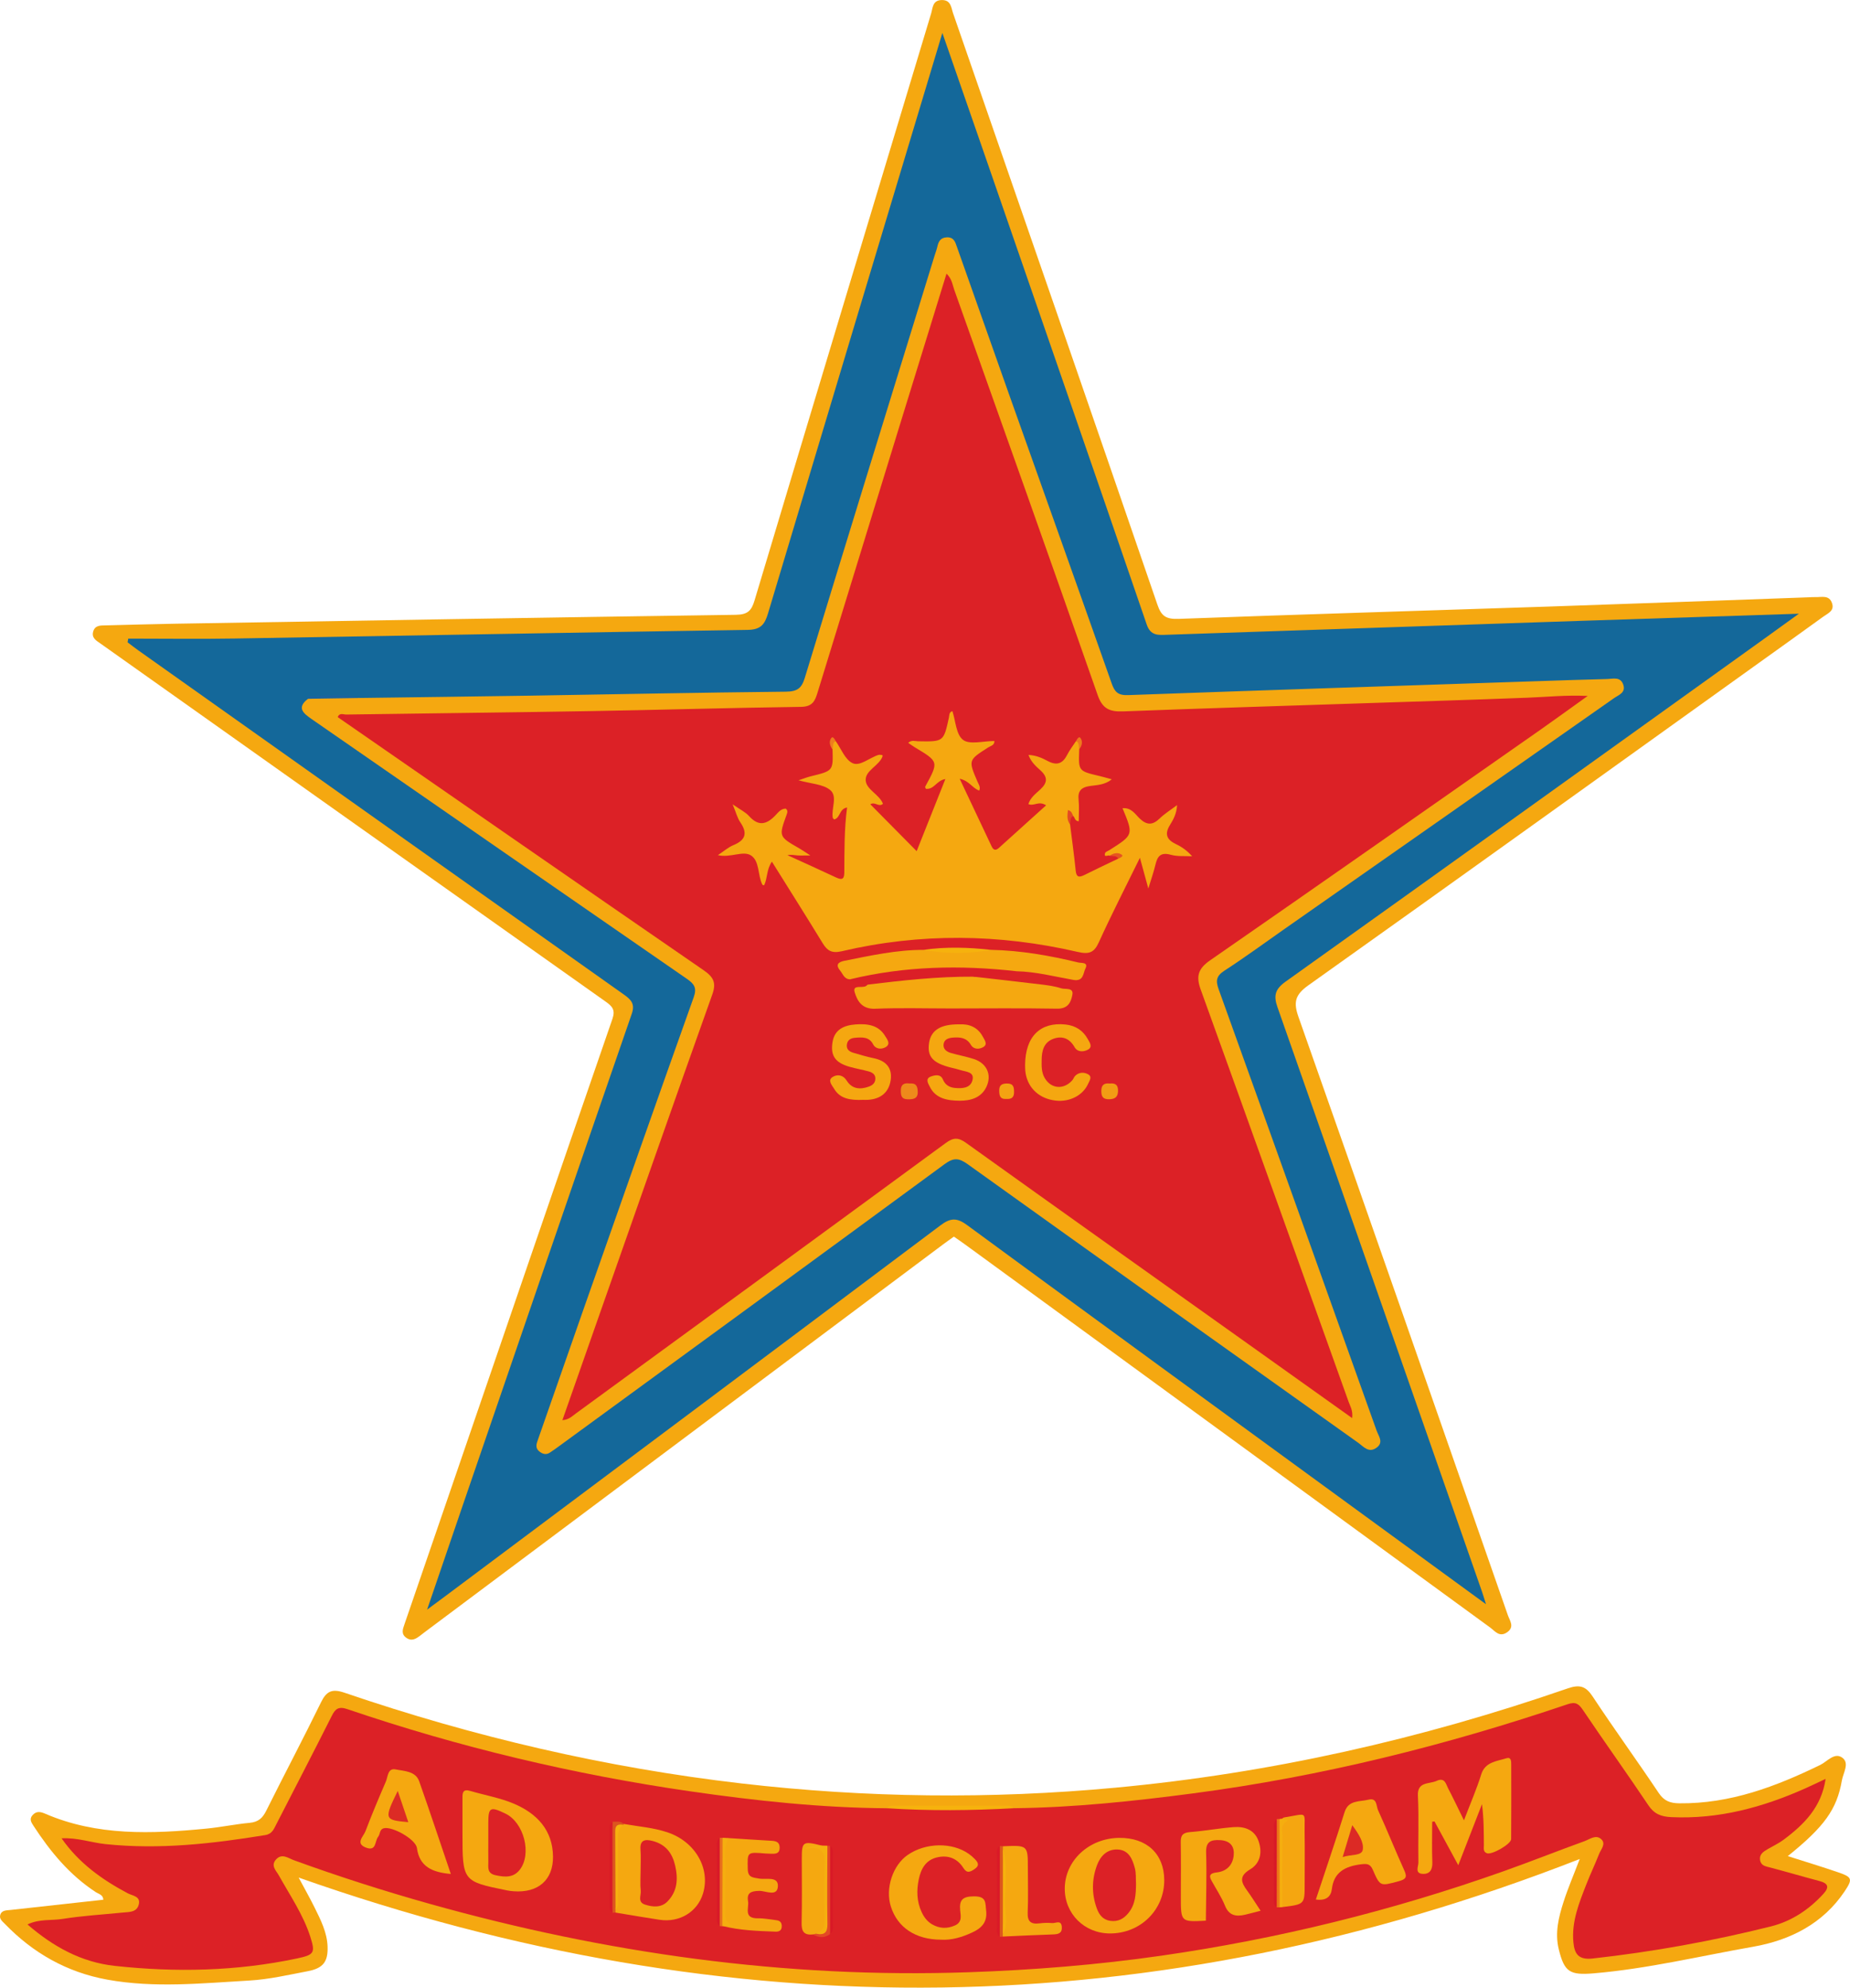 <?xml version="1.0" encoding="utf-8"?>
<!-- Generator: Adobe Illustrator 27.0.0, SVG Export Plug-In . SVG Version: 6.00 Build 0)  -->
<svg version="1.1" id="Layer_1" xmlns="http://www.w3.org/2000/svg" xmlns:xlink="http://www.w3.org/1999/xlink" x="0px" y="0px"
	 viewBox="0 0 768 825" style="enable-background:new 0 0 768 825;" xml:space="preserve">
<style type="text/css">
	.st0{fill:#F5A810;}
	.st1{fill:#14689A;}
	.st2{fill:#DC2126;}
	.st3{fill:#F6B20D;}
	.st4{fill:#19649F;}
	.st5{fill:#F5A610;}
	.st6{fill:#DC2326;}
	.st7{fill:#F5AF0F;}
	.st8{fill:#E34925;}
	.st9{fill:#F5AE0F;}
	.st10{fill:#DC541F;}
	.st11{fill:#DE581D;}
	.st12{fill:#DA1A27;}
	.st13{fill:#D81928;}
	.st14{fill:#E96F1E;}
	.st15{fill:#D91A26;}
	.st16{fill:#D91927;}
	.st17{fill:#EC7A16;}
	.st18{fill:#DC2226;}
	.st19{fill:#F6B10E;}
	.st20{fill:#DC2A25;}
	.st21{fill:#DC2B25;}
	.st22{fill:#F5A710;}
	.st23{fill:#DB1F27;}
	.st24{fill:#EE8A1B;}
	.st25{fill:#F29C14;}
	.st26{fill:#F4A312;}
	.st27{fill:#E34824;}
	.st28{fill:#EE7D1E;}
	.st29{fill:#E65422;}
	.st30{fill:#ED7A1C;}
</style>
<g>
	<path class="st0" d="M395.99,513.27c-1.58,1.14-2.98,2.11-4.34,3.13c-71.79,53.69-143.59,107.38-215.38,161.07
		c-0.61,0.46-1.21,0.94-1.82,1.4c-1.74,1.32-3.51,2.5-5.77,0.92c-2.26-1.58-1.48-3.58-0.81-5.52c5.6-16.34,11.23-32.67,16.84-49.02
		c23.14-67.47,46.24-134.96,69.54-202.38c1.28-3.71-0.08-5.2-2.84-7.15c-69.35-49.09-138.66-98.25-207.97-147.39
		c-0.63-0.44-1.25-0.9-1.88-1.33c-1.77-1.2-3.61-2.35-2.87-4.89c0.77-2.63,2.99-2.49,5.17-2.54c9.58-0.23,19.16-0.53,28.74-0.69
		c77.63-1.29,155.26-2.61,232.9-3.7c4.99-0.07,6.49-1.81,7.74-5.96c24.33-81.23,48.83-162.41,73.3-243.6
		c0.72-2.37,0.55-5.53,4.42-5.6c3.86-0.06,3.9,3.16,4.69,5.46c28.35,81.79,56.71,163.59,84.82,245.45c1.62,4.71,3.46,6.13,8.79,5.94
		c51.2-1.89,102.41-3.39,153.61-5.11c35.95-1.2,71.9-2.56,107.86-3.84c0.98-0.03,1.96-0.13,2.93-0.09c2.59,0.1,5.7-1,6.89,2.53
		c1.08,3.19-1.73,4.2-3.64,5.59c-9,6.53-18.06,12.98-27.1,19.46c-62.19,44.57-124.3,89.22-186.67,133.56
		c-5.6,3.98-6.21,7.13-4.08,13.16c29.18,82.71,58.04,165.51,86.92,248.31c0.79,2.25,2.87,4.82-0.29,7.03
		c-3.24,2.27-5.07-0.49-7.06-1.94c-72.64-52.95-145.25-105.94-217.87-158.91C399.22,515.49,397.64,514.43,395.99,513.27z"/>
	<path class="st0" d="M742.18,770.4c7.34,2.35,14.2,4.42,20.96,6.74c5.84,2,6.01,2.81,2.62,7.89
		c-8.86,13.26-22.38,20.25-37.94,22.98c-22.05,3.87-43.86,9.16-66.29,11.05c-9.92,0.83-12.13-0.62-14.43-9.99
		c-1.67-6.8-0.07-13.26,1.97-19.63c1.8-5.64,4.17-11.12,6.73-17.84c-176.21,68.86-352.96,70.79-531.82,7.7
		c2.54,4.76,4.69,8.53,6.6,12.4c2.56,5.19,5.21,10.38,5.41,16.28c0.21,6.22-1.81,8.96-8.2,10.18c-8.03,1.53-16.1,3.41-24.23,3.88
		c-19.66,1.12-39.4,3.2-59.03-0.37c-16.92-3.08-30.88-11.14-42.45-23.08c-1.04-1.08-2.47-2.11-1.98-3.77
		c0.6-2.03,2.6-1.89,4.34-2.08c12.8-1.41,25.59-2.82,38.46-4.24c-0.12-2.11-1.94-2.37-3.06-3.1c-11.03-7.19-19-16.94-25.93-27.57
		c-0.94-1.45-1.88-2.85-0.33-4.51c1.64-1.76,3.36-1.32,5.27-0.49c21.53,9.27,44.14,8.35,66.84,6.15c6.02-0.58,11.96-1.84,17.98-2.4
		c3.62-0.34,5.36-2.03,6.84-4.99c7.49-15.04,15.36-29.91,22.74-45c2.23-4.56,4.46-5.83,9.81-4
		c53.47,18.27,108.37,31.11,164.82,37.65c51.6,5.98,103.3,6.58,155.09,1.76c64.53-6,127.02-20.17,187.83-41.21
		c5.01-1.73,7.55-0.93,10.38,3.37c8.89,13.49,18.43,26.59,27.41,40.03c2.19,3.27,4.68,4.25,8.55,4.29
		c21.22,0.22,40.1-6.98,58.52-15.93c2.91-1.41,5.92-5.42,9.2-2.96c3.02,2.26,0.31,6.27-0.23,9.39
		C762.55,751.04,757.3,758.21,742.18,770.4z"/>
	<path class="st1" d="M391.21,13.67c6.74,19.41,12.9,37.1,19.02,54.81c21.98,63.56,44.01,127.11,65.81,190.73
		c1.65,4.82,4.88,4.37,8.62,4.25c56.87-1.92,113.74-3.84,170.61-5.74c30.02-1,60.05-1.96,91.51-2.99
		c-5.58,4.03-10.16,7.36-14.77,10.66c-66.06,47.37-132.09,94.79-198.27,142.01c-4.4,3.14-5.11,5.83-3.42,10.63
		c28.41,80.82,56.64,161.7,84.9,242.57c0.47,1.33,0.85,2.69,1.66,5.24c-18.71-13.65-36.33-26.5-53.96-39.37
		c-53.87-39.32-107.78-78.59-161.54-118.05c-4.25-3.12-6.88-2.89-10.97,0.18c-68.46,51.4-137.04,102.66-205.6,153.94
		c-2.09,1.56-4.19,3.1-7.51,5.56c5.38-15.73,10.28-30.09,15.2-44.45c23.22-67.65,46.4-135.31,69.79-202.92
		c1.47-4.26-0.51-5.96-3.53-8.1c-67.15-47.54-134.27-95.13-201.38-142.72c-1.5-1.06-2.94-2.2-4.41-3.31
		c0.09-0.51,0.18-1.03,0.27-1.54c14.75,0,29.51,0.21,44.25-0.04c70.97-1.16,141.94-2.51,212.91-3.58c5.51-0.08,7.1-2.38,8.44-6.87
		C342.72,174.77,366.75,95,391.21,13.67z"/>
	<path class="st2" d="M420.85,750.52c25.03-0.27,49.84-2.93,74.6-6.18c53.2-7,104.82-19.89,155.32-36.98
		c3.32-1.13,4.61-0.2,6.37,2.41c8.93,13.26,18.27,26.26,27.16,39.53c2.39,3.57,5.17,4.72,9.51,4.92
		c19.7,0.92,37.89-4.06,55.45-11.85c2.63-1.17,5.22-2.43,8.62-4.03c-1.7,11.68-8.92,18.91-17.46,25.27
		c-1.98,1.48-4.29,2.56-6.46,3.82c-1.87,1.09-3.73,2.18-3.27,4.72c0.42,2.33,2.42,2.51,4.34,3.02c6.77,1.79,13.48,3.77,20.25,5.56
		c3.79,1,4.16,2.62,1.66,5.36c-5.92,6.47-13.14,11.33-21.78,13.49c-24.33,6.08-49.01,10.55-74.03,13.32
		c-5.97,0.66-7.53-2.06-7.96-6.78c-0.8-8.61,2.4-16.38,5.45-24.19c1.63-4.16,3.57-8.21,5.2-12.37c0.77-1.96,2.95-4.18,0.99-6.11
		c-2.22-2.19-4.83-0.05-7.04,0.75c-11.31,4.1-22.48,8.54-33.82,12.56c-46.04,16.31-93.36,28.01-141.98,34.99
		c-26.47,3.8-53.06,5.93-79.84,6.85c-76.28,2.62-150.63-7.89-223.6-28.35c-19.11-5.36-37.98-11.4-56.59-18.17
		c-2.3-0.84-5-3.05-7.45-0.17c-2.16,2.54,0.18,4.54,1.29,6.53c4.64,8.33,10.11,16.28,13.03,25.4c2.14,6.72,1.7,7.51-5.52,9.04
		c-25.04,5.31-50.38,5.84-75.72,3.07c-13.71-1.5-25.41-7.88-36.16-17.19c4.93-2.37,9.92-1.55,14.51-2.28
		c8.26-1.33,16.66-1.81,25.01-2.65c2.69-0.27,5.81-0.03,6.67-3.31c0.91-3.49-2.6-3.64-4.6-4.7c-10.65-5.68-20.22-12.47-27.44-22.81
		c6.62-0.33,12.3,1.78,18.16,2.4c22.4,2.36,44.42-0.15,66.41-3.74c2.86-0.47,3.59-2.56,4.6-4.53c7.69-14.97,15.44-29.91,23-44.94
		c1.5-2.99,2.82-4.05,6.58-2.77c46.24,15.74,93.7,27.06,142.25,34.08c27.02,3.91,54.17,6.83,81.56,7.03
		c6.37-1.07,12.72-0.28,19.09,0.04c9.32,0.47,18.61-0.65,27.92-0.5C417.03,750.1,419,749.65,420.85,750.52z"/>
	<path class="st3" d="M420.85,750.52c-17.58,0.98-35.17,1.16-52.75,0c0.99-1.16,2.38-1.04,3.73-1.04c15.1,0,30.19,0,45.29,0
		C418.47,749.48,419.86,749.36,420.85,750.52z"/>
	<path class="st0" d="M149.73,289.7c23.45-0.32,46.91-0.59,70.36-0.96c35.39-0.56,70.77-1.3,106.16-1.65
		c4.87-0.05,6.57-1.52,7.87-5.8c17.81-58.4,35.85-116.74,53.83-175.09c0.38-1.24,0.86-2.46,1.15-3.72c0.49-2.13,1.24-3.89,4.02-3.97
		c2.9-0.08,3.44,1.99,4.12,3.92c7.13,20.15,14.22,40.31,21.37,60.45c14.31,40.28,28.7,80.53,42.91,120.84
		c1.23,3.48,2.6,4.95,6.83,4.79c56.47-2.04,112.94-3.88,169.42-5.77c9.77-0.33,19.54-0.66,29.31-0.9c2.57-0.06,5.71-1.15,6.84,2.46
		c1.01,3.23-1.97,4.14-3.86,5.46c-45.7,32.05-91.43,64.05-137.16,96.06c-8.17,5.72-16.21,11.63-24.59,17.06
		c-3.44,2.23-3.66,4.21-2.4,7.72c21.96,61.04,43.77,122.12,65.58,183.21c0.82,2.29,3,4.86,0,7.05c-3.29,2.41-5.44-0.45-7.64-2.02
		c-54.06-38.46-108.12-76.92-162.04-115.57c-3.8-2.73-5.93-2.84-9.76-0.03c-53.26,39.14-106.68,78.1-160.07,117.09
		c-1.24,0.9-2.48,1.8-3.77,2.63c-1.55,1-3,0.51-4.28-0.5c-1.89-1.49-1.21-3.21-0.56-5.05c6.16-17.53,12.23-35.09,18.39-52.62
		c15.35-43.65,30.68-87.3,46.23-130.89c1.34-3.75,0.34-5.44-2.77-7.58c-51.95-35.86-103.81-71.84-155.71-107.77
		c-3.48-2.41-6.57-4.73-1.64-8.51C135.13,288.5,142.43,289.21,149.73,289.7z"/>
	<path class="st4" d="M149.73,289.7c-7.29,0.12-14.58,0.23-21.86,0.35c-0.12-0.31-0.24-0.62-0.36-0.93
		C134.93,288.69,142.37,287.76,149.73,289.7z"/>
	<path class="st0" d="M607.74,755.55c2.75-7.22,5.3-13.04,7.16-19.04c1.61-5.22,6.36-5.44,10.44-6.72c1.99-0.63,2.02,1.21,2.02,2.48
		c0.02,10.36,0.06,20.71-0.03,31.07c-0.02,2.06-7.94,6.6-10.02,5.88c-1.71-0.59-1.29-2.1-1.3-3.33c-0.04-5.63-0.02-11.26-0.79-17.05
		c-3.1,7.97-6.19,15.94-9.84,25.33c-3.78-6.95-6.82-12.56-9.87-18.17c-0.32,0.05-0.64,0.09-0.96,0.14c0,5.59-0.16,11.19,0.06,16.78
		c0.11,2.91-0.88,4.98-3.96,4.85c-3.44-0.15-1.8-3.1-1.83-4.72c-0.17-9.24,0.26-18.51-0.2-27.73c-0.3-5.95,4.68-4.73,7.77-6.15
		c3.48-1.61,3.87,1.41,4.82,3.19C603.27,746.27,605.15,750.29,607.74,755.55z"/>
	<path class="st0" d="M191.99,760.61c0-4.8,0.01-9.6,0-14.4c-0.01-2.07,0.14-3.78,3.22-2.87c5.95,1.76,12.19,2.83,17.85,5.19
		c9.95,4.15,16.42,11.19,16.51,22.11c0.08,9.68-6.19,15.1-16.33,14.35c-0.97-0.07-1.94-0.19-2.89-0.39
		C191.99,780.86,191.99,780.85,191.99,760.61z"/>
	<path class="st0" d="M500.59,797.2c-10.38,0.55-10.38,0.55-10.38-9.89c0-7.58,0.09-15.16-0.04-22.74c-0.05-2.74,0.81-3.91,3.9-4.15
		c6.01-0.46,11.96-1.58,17.97-2.05c4.62-0.37,8.71,1.11,10.36,5.61c1.67,4.56,1,9.28-3.43,11.92c-4.75,2.84-3.71,5.42-1.27,8.77
		c1.87,2.56,3.52,5.25,5.62,8.41c-2.54,0.65-4.5,1.19-6.48,1.65c-3.83,0.89-6.68,0.29-8.31-3.76c-1.45-3.6-3.69-6.92-5.57-10.36
		c-2.4-1.83-2.01-3.38,0.63-4.51c2.13-0.91,4.35-1.66,5.64-3.68c1.07-1.68,1.46-3.42,0.14-5.15c-1.02-1.33-2.52-1.69-4.14-1.45
		c-2.55,0.37-2.69,2.3-2.85,4.17c-0.62,7.29-1.46,14.57-1.16,21.91C501.29,793.65,501.89,795.56,500.59,797.2z"/>
	<path class="st0" d="M483.32,780.31c0.07,12.4-9.87,22.2-22.5,22.19c-10.65-0.01-18.87-8.17-18.8-18.69
		c0.07-11.56,10.05-20.84,22.57-20.98C476.03,762.7,483.26,769.45,483.32,780.31z"/>
	<path class="st0" d="M258.84,757.03c6.11,1.08,12.36,1.52,18.26,3.5c11.51,3.86,17.93,15.02,14.72,25.46
		c-2.33,7.57-9.71,12.07-17.97,10.84c-6.14-0.92-12.25-1.99-18.37-3c-0.45-0.54-0.67-1.15-0.66-1.84c0.27-9.34,0-18.69,0.16-28.04
		c0.04-2.52-0.28-5.27,2.85-6.64C258.16,757.22,258.5,757.12,258.84,757.03z"/>
	<path class="st0" d="M390.66,805.09c-10.61-0.03-18.08-5.09-20.83-13.74c-2.4-7.54,0.77-17.19,7.06-21.49
		c7.43-5.08,18.34-5.28,25.26-0.41c0.93,0.66,1.81,1.41,2.59,2.23c1.27,1.34,2.04,2.6-0.13,4.07c-1.87,1.27-3.19,1.91-4.67-0.42
		c-2.49-3.95-6.31-5.52-11-4.39c-4.81,1.17-6.64,4.94-7.52,9.07c-0.97,4.59-0.86,9.19,1.17,13.59c0.96,2.07,2.28,3.91,4.35,5.11
		c3.04,1.76,6.2,1.93,9.48,0.48c3.13-1.39,2.38-4.07,2.18-6.3c-0.38-4.18,0.86-5.77,5.73-5.79c5.2-0.03,4.68,2.58,5.05,5.88
		c0.53,4.67-1.65,7.2-5.74,9.1C399.35,804.07,394.95,805.37,390.66,805.09z"/>
	<path class="st0" d="M546.26,788.41c4.09-12.37,8.17-24.28,11.93-36.29c1.59-5.09,6.27-4.23,9.93-5.15
		c3.61-0.91,3.16,2.63,3.93,4.3c3.78,8.29,7.16,16.75,10.92,25.06c1.27,2.79,0.71,3.69-2.4,4.52c-7.55,2.01-7.62,2.26-10.65-4.73
		c-1.06-2.44-2.32-2.64-4.84-2.33c-6.64,0.81-11.33,3.26-12.17,10.21C552.53,787.09,550.73,789.03,546.26,788.41z"/>
	<path class="st0" d="M187.15,777.81c-7.71-0.68-13.02-3-14.07-10.77c-0.49-3.65-10.26-9.09-13.73-8.2
		c-1.88,0.48-1.46,2.42-2.37,3.54c-1.43,1.76-0.65,6.1-4.94,4.53c-4.73-1.72-1.15-4.66-0.33-6.83c2.63-6.93,5.52-13.77,8.46-20.59
		c0.87-2.02,0.77-5.75,4.06-5.08c3.52,0.72,8.28,0.65,9.79,4.93C178.49,752.02,182.72,764.77,187.15,777.81z"/>
	<path class="st0" d="M302.3,762.91c6.01,0.38,12.03,0.79,18.04,1.13c2.01,0.11,3.34,0.65,3.32,2.9c-0.02,2.46-1.68,2.54-3.55,2.47
		c-0.78-0.03-1.56-0.04-2.34-0.1c-7.74-0.65-7.5-0.65-7.35,6.48c0.08,3.54,2.08,3.46,4.76,3.94c2.82,0.5,8.04-1.12,7.74,3.29
		c-0.3,4.36-5.07,1.76-7.71,1.81c-3.49,0.06-5.27,0.83-4.67,4.31c0.48,2.8-2.06,7.18,4.19,7.08c2.5-0.04,5.02,0.49,7.52,0.77
		c1.64,0.18,2.33,1.06,2.28,2.62c-0.06,1.71-1.1,2.2-2.67,2.14c-7.33-0.27-14.67-0.52-21.82-2.31c-0.76-9.9-0.51-19.82-0.47-29.74
		C299.58,767.15,299.23,764.38,302.3,762.91z"/>
	<path class="st0" d="M416.39,766.31c10.31-0.44,10.31-0.44,10.31,9.2c0,6.08,0.2,12.16-0.07,18.22c-0.16,3.65,1.13,5.08,4.97,4.57
		c1.72-0.23,3.51-0.25,5.24-0.11c1.43,0.11,3.7-1.44,3.95,1.56c0.21,2.52-1.22,3.08-3.54,3.15c-6.99,0.22-13.97,0.58-20.95,0.89
		c-0.46-0.52-0.68-1.12-0.67-1.79c0.21-11.31,0.15-22.63,0.03-33.94C415.64,767.38,415.89,766.8,416.39,766.31z"/>
	<path class="st5" d="M532.14,754.91c0.33-0.2,0.63-0.51,0.98-0.57c10.05-1.59,8.33-2.87,8.47,6.2c0.12,7.19,0.02,14.38,0.02,21.57
		c0,8.3,0,8.3-9.24,9.44c-0.5-0.56-1.15-1.14-1.17-1.85C530.89,778.09,529.54,766.45,532.14,754.91z"/>
	<path class="st0" d="M337.54,802.9c-3.96,0.45-4.84-1.45-4.76-4.86c0.21-8.8,0.07-17.6,0.07-26.4c0-7.33,0.37-7.58,8.41-5.59
		c-0.31,0.38-0.85,0.38-1.21,0.68c3.33,0.03,3.66,2.37,3.7,4.62c0.19,8.86,0.2,17.72,0,26.58c-0.06,2.65-1.11,4.69-4.31,5
		C338.81,803.15,338.18,803.15,337.54,802.9z"/>
	<path class="st6" d="M500.59,797.2c0.07-9.43,0.4-18.86,0.11-28.28c-0.14-4.44,1.81-5.39,5.86-5.15c4.35,0.26,5.93,2.77,5.6,6.28
		c-0.36,3.82-2.7,6.62-6.97,7.11c-2.66,0.31-3.54,1.1-2.24,3.45c-2.17,3.34-0.57,7.03-1.09,10.52
		C501.56,793.17,502.77,795.51,500.59,797.2z"/>
	<path class="st7" d="M338.73,802.59c2.53-1.04,3.7-2.57,3.6-5.46c-0.27-7.57-0.35-15.17,0-22.74c0.23-5.02-0.39-8.58-8.25-6.93
		c3.06-1.97,5.23-0.99,7.18-1.43c0.74,0.02,1.48,0.04,2.22,0.05c1.52,1.96,1.07,4.23,1.08,6.4c0.03,8.82,0.06,17.64-0.01,26.45
		C344.53,802.85,342.84,804.47,338.73,802.59z"/>
	<path class="st8" d="M338.73,802.59c3.53,0.74,4.82-0.47,4.76-3.99c-0.18-10.84-0.03-21.68-0.01-32.51
		c0.37,0.01,0.75,0.02,1.12,0.04c0.91,12.21,0.91,24.42,0,36.63c-2.32,1.73-4.68,1.56-7.06,0.14
		C337.94,802.79,338.34,802.69,338.73,802.59z"/>
	<path class="st9" d="M302.3,762.91c-2.3,4.93-0.84,10.11-1.08,15.17c-0.26,5.29,0.05,10.61-0.1,15.91
		c-0.08,2.56,0.51,4.41,3.42,5.43c-1.5,0-2.99,0-4.49,0c0,0-0.17,0.11-0.17,0.11c-1.55-2.18-1.01-4.65-1.03-7.02
		c-0.06-7.95-0.05-15.91-0.01-23.86c0.01-2.01-0.35-4.11,1.13-5.87C300.75,762.82,301.52,762.86,302.3,762.91z"/>
	<path class="st10" d="M255.51,792.71c-0.01,0.37-0.02,0.75-0.03,1.12c-0.41,0.02-0.82,0.04-1.23,0.06
		c-0.98-12.58-1.02-25.17,0.02-37.75c1.57,0.1,3.28-0.46,4.58,0.89c0,0,0.04,0.42,0.04,0.42c-3.39,0.38-2.89,2.78-2.94,4.97
		C255.71,772.52,256.5,782.62,255.51,792.71z"/>
	<path class="st9" d="M532.14,754.91c0.67,0.56,3.13,0.32,2.18,0.9c-3.02,1.83-1.84,4.29-1.87,6.44
		c-0.15,9.77-0.07,19.54-0.07,29.31c-0.39,0.03-0.77,0.07-1.16,0.1c-1.26-1.39-1.16-3.08-1.16-4.74c-0.02-9.05-0.02-18.11,0-27.16
		c0-1.66-0.09-3.35,1.14-4.75C531.5,754.89,531.82,754.86,532.14,754.91z"/>
	<path class="st11" d="M416.39,766.31c-0.05,0.34-0.07,0.68-0.04,1.03c0.67,11.79,0.71,23.57-0.03,35.36
		c-0.05,0.37-0.06,0.74-0.02,1.11c-0.42,0.03-0.83,0.05-1.25,0.08c-0.95-12.58-1.07-25.17,0.04-37.75
		C415.52,766.19,415.95,766.25,416.39,766.31z"/>
	<path class="st12" d="M254.26,756.14c-0.01,12.58-0.01,25.17-0.02,37.75c-1.49-1.05-1.19-2.6-1.2-4.03c-0.02-9.9-0.02-19.8,0-29.7
		C253.05,758.73,252.75,757.18,254.26,756.14z"/>
	<path class="st12" d="M415.09,766.13c-0.01,12.58-0.03,25.17-0.04,37.75c-1.5-1.05-1.2-2.6-1.2-4.03c-0.02-9.9-0.02-19.8,0-29.71
		C413.85,768.71,413.55,767.16,415.09,766.13z"/>
	<path class="st13" d="M298.79,799.45c-1.74-1.45-1.11-3.4-1.12-5.16c-0.06-8.78-0.06-17.56,0-26.34c0.01-1.76-0.62-3.71,1.12-5.16
		C299.77,775.01,299.77,787.23,298.79,799.45z"/>
	<path class="st14" d="M298.79,799.45c0-12.22,0-24.44,0-36.65c0.4-0.01,0.79-0.01,1.19-0.02c-0.03,12.25-0.06,24.5-0.09,36.75
		C299.51,799.52,299.15,799.49,298.79,799.45z"/>
	<path class="st15" d="M344.61,802.76c0-12.21,0-24.42,0-36.63c1.76,1.44,1.12,3.39,1.13,5.15c0.06,8.78,0.06,17.56,0,26.34
		C345.73,799.37,346.38,801.32,344.61,802.76z"/>
	<path class="st16" d="M530.03,791.67c-1.62-1.25-1.14-3.01-1.15-4.6c-0.03-9.15-0.04-18.3,0-27.46c0.01-1.59-0.48-3.35,1.18-4.58
		C530.95,767.25,530.99,779.46,530.03,791.67z"/>
	<path class="st17" d="M530.03,791.67c0.01-12.21,0.02-24.43,0.03-36.64c0.38-0.04,0.76-0.05,1.14-0.02
		c0.01,12.22,0.01,24.43,0.02,36.65C530.82,791.66,530.42,791.67,530.03,791.67z"/>
	<path class="st2" d="M561.32,588.59c-14.82-10.56-29.01-20.67-43.19-30.77c-39.04-27.79-78.11-55.53-117.05-83.43
		c-3.3-2.37-5.29-2.31-8.53,0.07c-51.11,37.5-102.33,74.86-153.53,112.25c-1.51,1.1-2.83,2.55-5.56,2.75
		c4.8-13.67,9.51-27.09,14.22-40.5c15.97-45.42,31.85-90.87,48.03-136.23c1.73-4.84,0.49-7.2-3.62-10.03
		c-50.7-34.92-101.28-70-151.89-105.05c0.76-1.97,2.38-1.05,3.49-1.07c33.82-0.51,67.65-0.85,101.47-1.43
		c29.11-0.5,58.22-1.37,87.34-1.76c4.84-0.06,5.84-2.5,6.88-5.88c11.1-36.19,22.24-72.37,33.38-108.55
		c6.66-21.62,13.34-43.24,20.17-65.37c2.26,2.14,2.46,4.57,3.21,6.68c19.94,56.05,39.91,112.1,59.55,168.25
		c1.94,5.55,4.82,6.97,10.54,6.75c34.16-1.3,68.34-2.33,102.51-3.46c21.87-0.72,43.74-1.38,65.6-2.23c7.8-0.3,15.58-1.14,24.78-0.73
		c-7.06,5.05-13.25,9.56-19.53,13.96c-45.72,31.99-91.4,64.04-137.28,95.82c-5.09,3.53-5.78,6.75-3.86,12.08
		c20.6,57.01,41,114.09,61.42,171.15C560.54,583.74,561.73,585.52,561.32,588.59z"/>
	<path class="st18" d="M202.71,763.83c0-2.4,0-4.79,0-7.19c0.01-6.52,0.81-6.95,7.16-3.86c7.68,3.73,11.01,16.79,5.87,23.32
		c-2.63,3.35-6.2,3.06-10.03,2.23c-3.66-0.79-2.95-3.36-2.99-5.66C202.67,769.73,202.71,766.78,202.71,763.83z"/>
	<path class="st2" d="M471.6,781.92c-0.05,4.28-0.23,8.52-3.17,12.12c-1.91,2.34-4.29,3.72-7.58,3.21
		c-3.15-0.49-4.63-2.68-5.53-5.16c-2.17-5.95-2.11-12,0.08-17.91c1.37-3.7,4.08-6.68,8.49-6.53c4.72,0.17,6.23,4.02,7.21,7.66
		C471.68,777.42,471.47,779.71,471.6,781.92z"/>
	<path class="st2" d="M265.93,777c0-3.13,0.19-6.27-0.04-9.39c-0.29-3.96,1.95-4.31,5.07-3.49c5.48,1.44,8.15,5.11,9.33,10.24
		c1.27,5.53,0.93,10.71-3.28,14.95c-2.52,2.53-6.08,2.28-9.31,1.19c-3.13-1.05-1.49-3.79-1.7-5.77
		C265.72,782.17,265.93,779.58,265.93,777z"/>
	<path class="st19" d="M255.51,792.71c-0.04-10.44-0.08-20.88-0.12-31.32c-0.01-2.25-0.32-4.72,3.49-3.93
		c-2.33,1.37-2.37,3.49-2.35,5.77c0.08,8.09,0.07,16.17,0,24.26C256.52,789.26,257.18,791.21,255.51,792.71z"/>
	<path class="st20" d="M557.38,770.79c1.38-4.56,2.51-8.32,4-13.22c2.78,3.8,4.89,7.21,4.35,10.22
		C565.25,770.39,560.87,769.62,557.38,770.79z"/>
	<path class="st21" d="M165.12,743.35c1.68,4.99,3.01,8.93,4.38,12.96C159.49,755.43,159.36,755.09,165.12,743.35z"/>
	<path class="st3" d="M416.32,802.69c0.01-11.79,0.02-23.57,0.03-35.36c2.21,7.76,0.71,15.67,0.9,23.49
		C417.34,794.75,418.53,798.89,416.32,802.69z"/>
	<path class="st0" d="M448.02,311.01c0,0.18,0,0.37-0.01,0.55c-0.3,8.49-0.3,8.48,8.51,10.55c1.51,0.35,2.99,0.8,5.02,1.35
		c-2.82,2.3-6.05,2.37-8.84,2.75c-4.03,0.54-5.32,2.18-4.93,5.85c0.3,2.88,0.06,5.81,0.06,8.79c-1.68-0.02-1.55-1.52-2.31-2.19
		c-3.34,0.18-1.38,2.15-1.31,3.47c0.8,6.38,1.7,12.76,2.34,19.16c0.27,2.75,1.28,3.06,3.67,1.86c4.64-2.33,9.36-4.53,14.04-6.78
		c-0.31-2.78-2.17-1.4-3.59-1.2c-0.62-0.44-2.5,1.01-1.93-1.06c0.15-0.54,1.2-0.87,1.85-1.28c10-6.34,10-6.33,5.41-17.37
		c3.66-0.33,5.23,2.45,7.09,4.24c3.03,2.91,5.43,2.83,8.37-0.02c1.99-1.94,4.45-3.45,7.18-5.51c-0.15,3.52-1.55,5.99-2.97,8.3
		c-2.3,3.74-1.34,6.08,2.59,7.93c2.39,1.13,4.57,2.67,6.63,5.01c-2.96-0.17-6.06,0.15-8.83-0.62c-4.3-1.2-5.57,0.69-6.38,4.06
		c-0.72,3.02-1.76,5.97-2.97,9.94c-1.26-4.59-2.22-8.09-3.49-12.76c-6.07,12.38-11.86,23.64-17.08,35.14
		c-1.95,4.29-4.1,5.01-8.77,3.93c-32.6-7.53-65.31-7.92-97.96-0.27c-4.17,0.98-6.03-0.29-7.91-3.38
		c-6.83-11.18-13.84-22.25-21.06-33.82c-2.3,3.35-1.77,6.88-3.24,9.85c-0.23-0.1-0.65-0.14-0.74-0.33c-1.97-4-1.06-9.79-4.75-12.12
		c-3.3-2.08-8.52,1.13-13.68-0.09c2.41-1.59,4.26-3.25,6.45-4.16c5.23-2.16,5.81-5.14,2.84-9.49c-1.23-1.79-1.75-4.02-3.17-7.44
		c3.08,2.16,5.33,3.22,6.82,4.88c4.03,4.49,7.43,3.4,11.03-0.41c1.11-1.17,2.2-2.66,4.18-2.7c0.99,0.76,0.69,1.65,0.38,2.51
		c-3.31,9.11-3.31,9.1,5.36,14.06c1.15,0.66,2.22,1.42,4.48,2.88c-2.58,0-3.97,0.08-5.34-0.02c-1.33-0.1-2.64-0.4-4.15-0.1
		c6.76,3.09,13.55,6.14,20.27,9.3c2.87,1.35,3.3,0.07,3.32-2.27c0.07-8.86-0.05-17.73,1.15-26.82c-3.34,0.59-2.7,4.23-5.32,4.97
		c-0.2-0.21-0.57-0.42-0.62-0.69c-0.69-3.92,2.15-8.91-1.13-11.58c-2.93-2.39-7.9-2.54-13.08-3.99c2.36-0.78,3.65-1.31,5.01-1.64
		c9.37-2.29,9.38-2.27,9.1-11.2c-0.14-1.35-1.59-3.13,1.31-3.45c2.29,3.2,3.88,7.75,7.06,9.2c3.05,1.39,7.01-2.3,10.69-3.44
		c0.49-0.15,1.1,0.03,1.65,0.06c0.02,0.29,0.08,0.48,0.03,0.63c-1.52,3.88-7.18,5.78-6.97,9.82c0.2,3.91,5.69,5.84,7.16,9.77
		c-1.69,1.57-3.3-1.04-5.24,0.21c6.27,6.33,12.47,12.61,19.24,19.45c4.14-10.4,7.95-19.96,11.92-29.93
		c-3.75,0.62-4.67,4.48-8.12,4.05c-0.11-0.34-0.36-0.7-0.26-0.88c5.66-10.37,5.66-10.36-4.22-16.29c-0.93-0.56-1.8-1.21-2.83-1.91
		c1.45-1.29,2.83-0.68,4.06-0.65c10.64,0.2,10.63,0.22,12.83-9.75c0.23-1.03-0.02-2.3,1.46-2.74c1.37,4.14,1.5,9.74,4.46,11.95
		c2.73,2.04,8.49,0.43,12.96,0.43c0.12,1.78-1.56,2.02-2.55,2.66c-8.28,5.3-8.3,5.28-4.46,14.21c0.5,1.17,1.38,2.26,0.72,3.71
		c-2.85-0.98-4.07-4.04-8.11-4.91c4.6,9.74,8.91,18.88,13.24,28.03c0.69,1.46,1.57,2.02,3.05,0.67
		c6.44-5.85,12.92-11.66,19.59-17.68c-3.18-1.97-4.82,0.46-7.35-0.48c0.76-2.69,3.09-4.37,4.98-6.14c2.98-2.78,3.09-5.1,0.03-7.87
		c-1.92-1.73-3.95-3.52-4.97-6.42c3.1,0.16,5.59,1.24,7.88,2.48c3.93,2.13,6.35,1.08,8.2-2.56c1.01-1.99,2.42-3.79,3.65-5.67
		C449.6,307.88,448.2,309.65,448.02,311.01z"/>
	<path class="st0" d="M404.21,405.38c9.24,1.06,18.49,2.08,27.73,3.2c2.89,0.35,5.84,0.72,8.57,1.62c1.69,0.56,5.28-0.45,4.67,2.68
		c-0.56,2.91-1.64,5.86-6.34,5.78c-14.83-0.26-29.67-0.1-44.51-0.09c-10.35,0-20.71-0.31-31.03,0.12c-5.59,0.23-7.43-3.4-8.48-6.79
		c-1.18-3.84,4.12-1.07,5.25-3.2c4.21-3.4,9.53-2.76,14.43-3.32c7.51-0.85,15.06-1.52,22.63-1.71
		C399.61,403.6,402.25,403.32,404.21,405.38z"/>
	<path class="st0" d="M411.45,394.24c12.28,0.27,24.28,2.35,36.13,5.24c1.36,0.33,4.39-0.21,3,2.56c-0.98,1.94-0.66,5.44-5.05,4.67
		c-7.8-1.38-15.5-3.41-23.51-3.58c-9.7,0.44-19.4,0.59-29.11,0.43c-10.39-0.17-20.66,0.74-30.84,2.66
		c-3.07,0.58-6.13,0.76-9.23,0.26c-2.43-0.11-2.89-2.21-4.05-3.59c-1.95-2.33-1.01-3.56,1.76-4.11c10.84-2.15,21.64-4.55,32.82-4.53
		C392.73,394.23,402.09,394.71,411.45,394.24z"/>
	<path class="st22" d="M398.26,425.17c4.03-0.24,7.61,1.14,9.73,5.1c0.77,1.44,2.19,3.2,0.16,4.36c-1.61,0.92-3.93,1.06-5.13-0.99
		c-1.74-2.95-4.47-3.23-7.54-2.96c-1.91,0.17-3.55,0.8-3.77,2.79c-0.22,1.97,1.25,3.07,3.02,3.58c3.16,0.92,6.44,1.49,9.56,2.51
		c5.43,1.77,7.53,6.62,5.21,11.54c-2.15,4.58-6.58,5.79-11.12,5.77c-4.88-0.03-9.95-0.82-12.37-5.78c-0.62-1.27-2.07-3.35,0.41-4.26
		c1.66-0.61,4.04-1.15,5.02,1.23c0.9,2.2,2.69,3.28,4.85,3.49c2.94,0.29,6.41,0.21,7.36-3.01c1.11-3.77-2.74-3.65-5.14-4.45
		c-1.1-0.37-2.25-0.6-3.38-0.88c-7.84-1.91-10.28-4.56-9.45-10.27C386.45,427.63,390.47,425.05,398.26,425.17z"/>
	<path class="st22" d="M358.41,456.5c-5.52,0.24-9.7-0.48-12.12-4.56c-0.86-1.45-2.81-3.5-0.72-4.87c1.93-1.27,4.37-1.02,5.94,1.47
		c2.16,3.42,5.43,3.81,9.14,2.48c1.59-0.57,2.66-1.51,2.74-3.21c0.09-1.83-1.22-2.68-2.77-3.11c-2.61-0.72-5.31-1.16-7.92-1.91
		c-5.99-1.7-8.01-4.62-7.08-10.3c0.83-5.09,4.61-6.92,9.52-7.29c4.89-0.37,9.51,0.22,12.23,4.69c0.85,1.39,2.63,3.44,0.2,4.79
		c-1.65,0.91-4.02,0.86-5.1-1.21c-1.68-3.23-4.61-2.95-7.54-2.73c-1.96,0.15-3.28,1.11-3.39,3.13c-0.1,1.82,1.2,2.65,2.76,3.11
		c2.79,0.82,5.58,1.65,8.42,2.24c5.27,1.09,7.76,4.2,7.03,9.12c-0.74,4.97-4.03,7.82-9.46,8.16
		C359.34,456.55,358.36,456.5,358.41,456.5z"/>
	<path class="st22" d="M425.55,442c0.11-11.91,6.39-17.85,16.75-16.77c4.22,0.44,7.28,2.49,9.23,5.98c0.78,1.39,2.19,3.26,0.21,4.4
		c-1.81,1.05-4.41,1.2-5.66-1c-2.01-3.53-5.03-4.81-8.76-3.46c-3.99,1.44-4.85,5-4.89,8.7c-0.03,2.58-0.14,5.16,1.25,7.56
		c2.62,4.55,7.91,5.02,11.48,0.95c0.49-0.56,0.7-1.36,1.23-1.87c1.59-1.53,3.69-1.53,5.36-0.57c1.76,1.01,0.54,2.65-0.05,3.95
		c-2.15,4.78-7.6,7.58-13.38,6.95c-6.69-0.73-11.47-4.99-12.55-11.31C425.52,444.06,425.58,442.56,425.55,442z"/>
	<path class="st23" d="M352.85,406.48c22.82-5.52,45.91-5.99,69.17-3.35c-5.78,1.85-11.79,2.13-17.81,2.25
		c-14.81-0.09-29.48,1.52-44.13,3.32C357.48,408.5,354.98,408.03,352.85,406.48z"/>
	<path class="st24" d="M377.51,449.71c2.91-0.26,3.4,1.22,3.47,3.37c0.1,2.91-1.67,3.23-4.09,3.2c-2.83-0.03-2.92-1.74-2.93-3.71
		C373.96,450.04,375.43,449.41,377.51,449.71z"/>
	<path class="st3" d="M411.45,394.24c-9.36,1.71-18.72,1.7-28.08,0.01C392.73,392.89,402.09,393.22,411.45,394.24z"/>
	<path class="st25" d="M460.7,449.73c2.58-0.3,3.52,0.85,3.43,3.21c-0.09,2.32-1.19,3.26-3.62,3.32c-2.65,0.06-3.31-1.13-3.32-3.39
		C457.17,450.44,458.23,449.45,460.7,449.73z"/>
	<path class="st26" d="M417.8,456.13c-2.76,0.19-2.97-1.51-2.99-3.53c-0.01-2.12,1.02-2.85,3.16-2.88c2.8-0.05,2.99,1.55,3,3.57
		C420.99,455.39,420,456.29,417.8,456.13z"/>
	<path class="st27" d="M444.21,342.14c-1.41-1.82-1.1-3.8-0.87-5.91c1.58,0.42,1.74,1.53,2.18,2.43
		C444.03,339.47,444.51,340.94,444.21,342.14z"/>
	<path class="st28" d="M346.92,307.58c-1.49,0.79-0.98,2.26-1.31,3.45c-1.17-1.52-1.59-3.35-0.46-4.79
		C345.74,305.5,346.56,306.79,346.92,307.58z"/>
	<path class="st29" d="M460.67,355.18c1.59-1.14,3.53-1.49,5.03-0.42c0.79,0.57-0.58,1.31-1.43,1.62
		C463.43,354.99,461.9,355.48,460.67,355.18z"/>
	<path class="st30" d="M448.02,311.01c-0.33-1.19,0.19-2.66-1.31-3.45c0.36-0.79,1.2-2.06,1.78-1.31
		C449.61,307.69,449.21,309.51,448.02,311.01z"/>
</g>
</svg>
